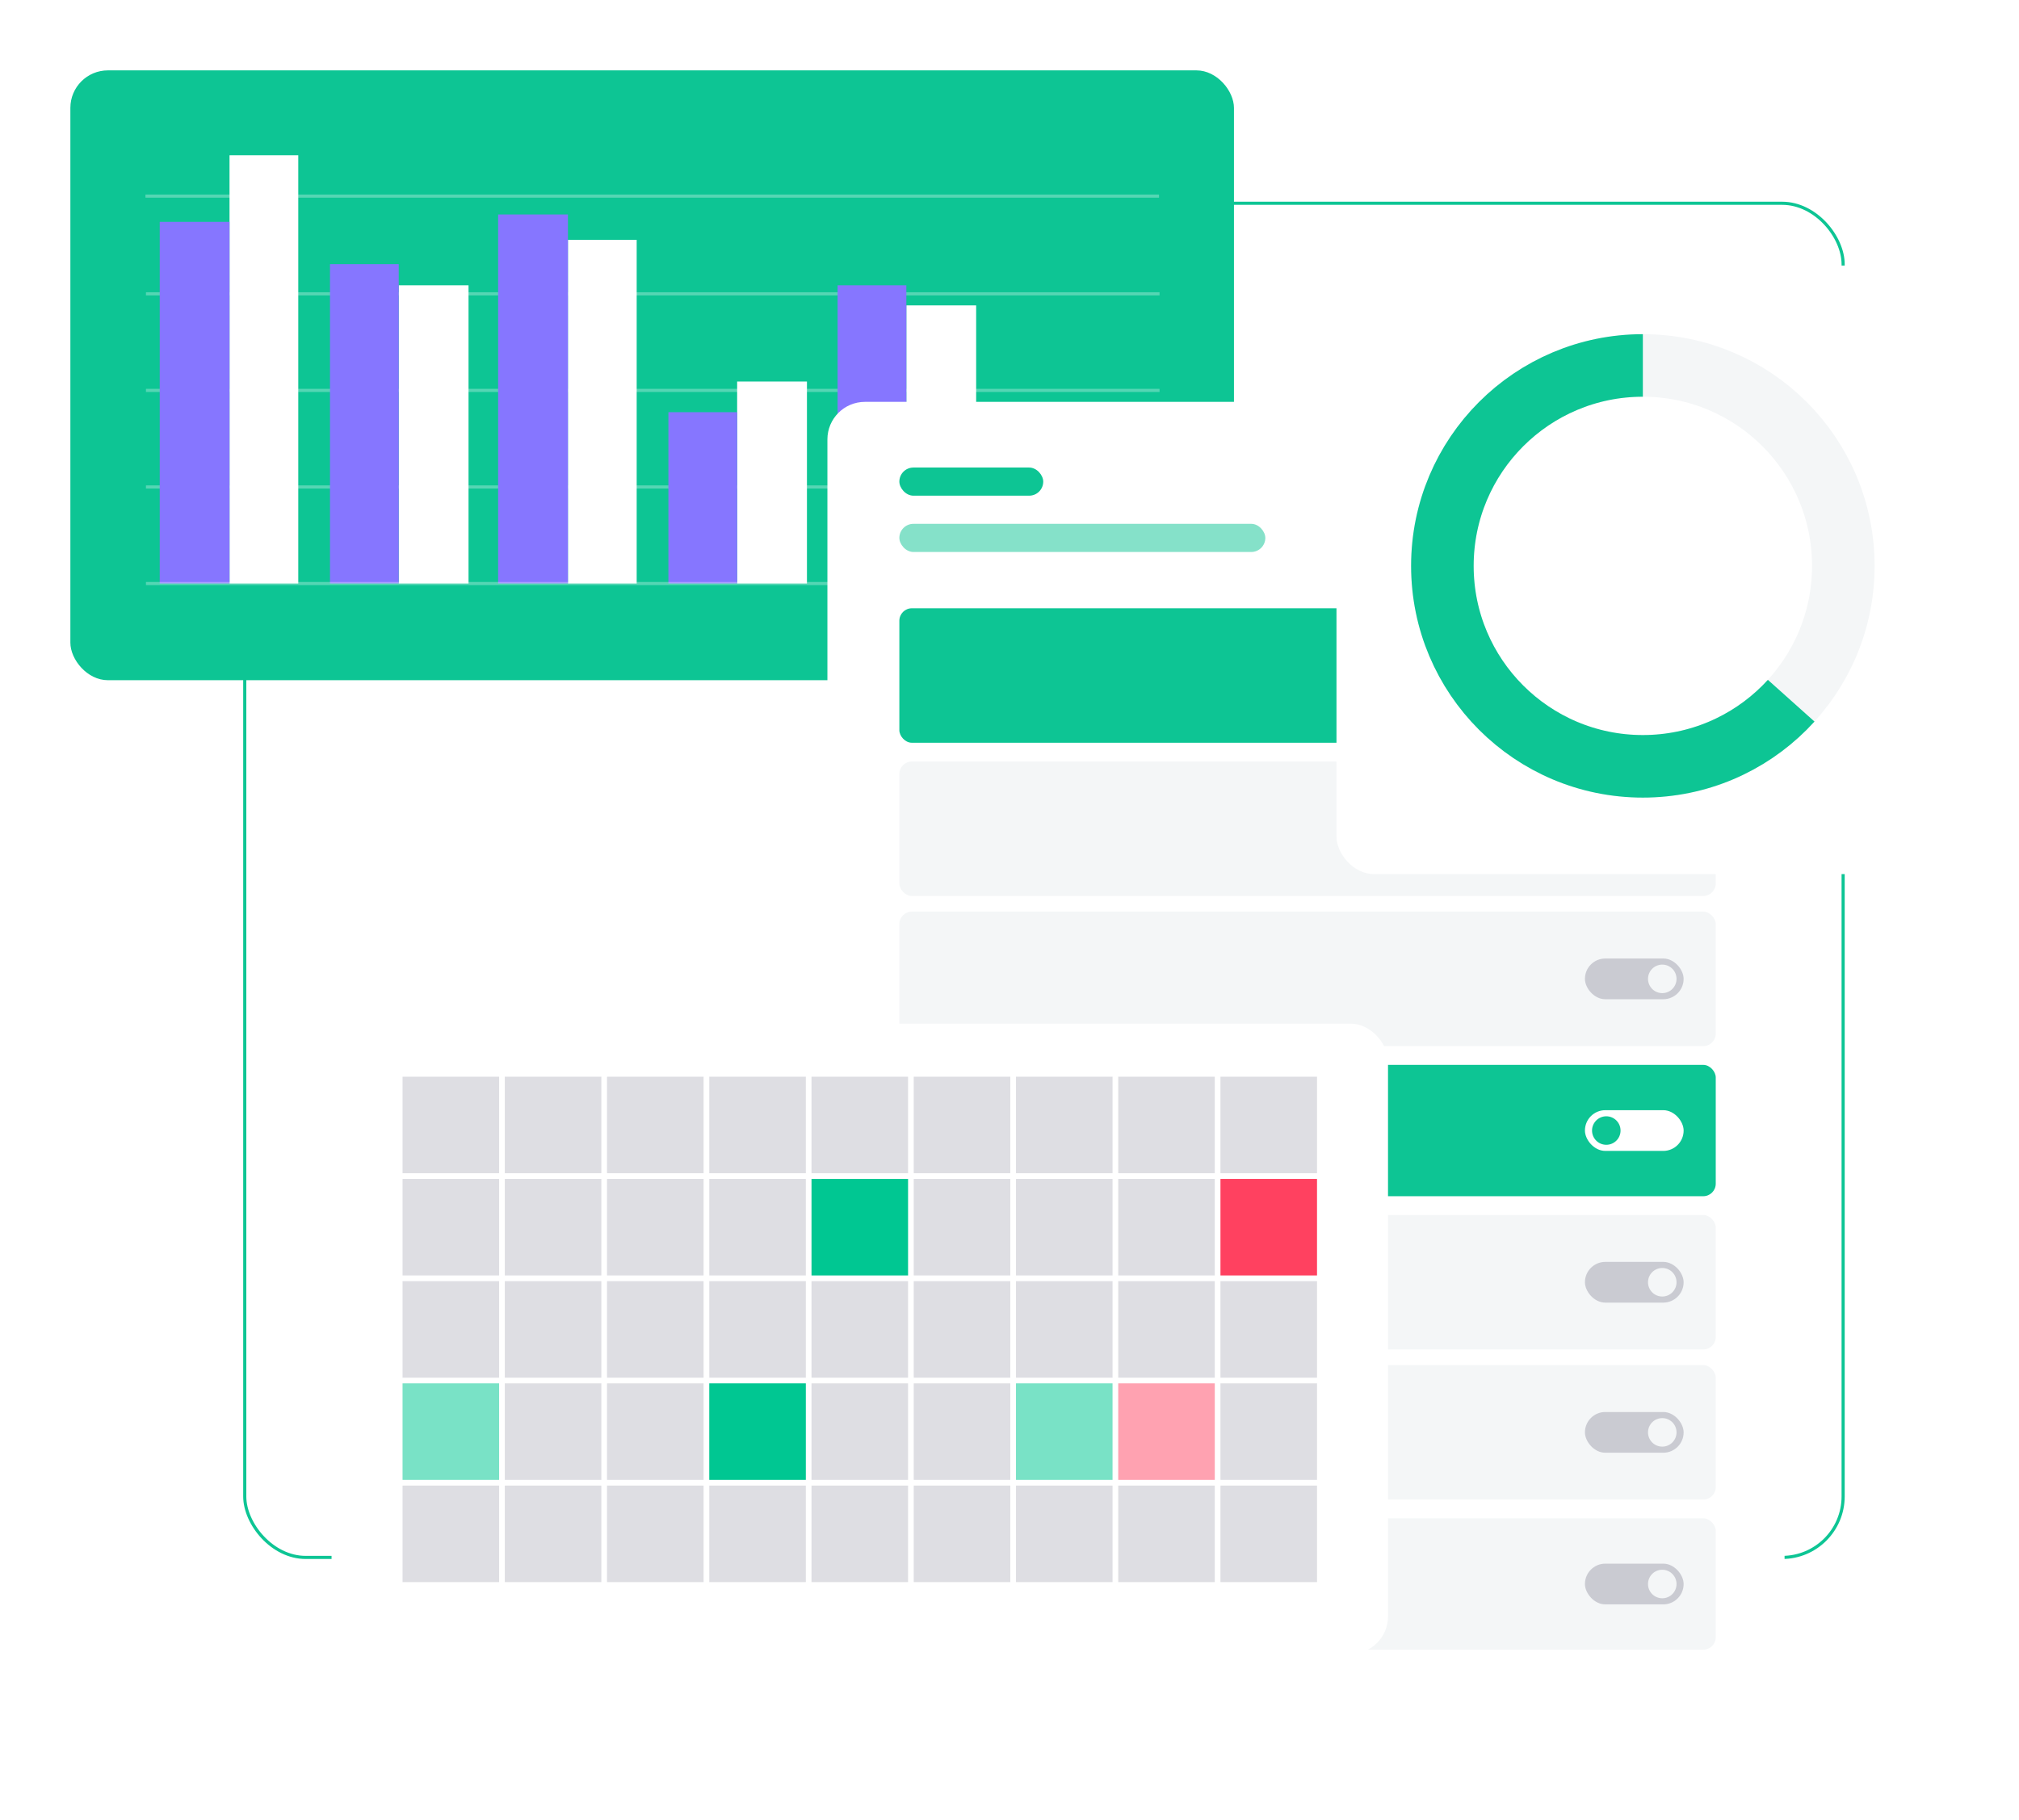<svg xmlns="http://www.w3.org/2000/svg" xmlns:xlink="http://www.w3.org/1999/xlink" width="645.473" height="582" viewBox="0 0 645.473 582">
    <defs>
        <filter id="Rectangle_1883" x="0" y="0" width="417" height="240" filterUnits="userSpaceOnUse">
            <feOffset dy="3" input="SourceAlpha"/>
            <feGaussianBlur stdDeviation="7.5" result="blur"/>
            <feFlood flood-opacity="0.102"/>
            <feComposite operator="in" in2="blur"/>
            <feComposite in="SourceGraphic"/>
        </filter>
        <filter id="Rectangle_959" x="242.023" y="106" width="351" height="476" filterUnits="userSpaceOnUse">
            <feOffset dy="3" input="SourceAlpha"/>
            <feGaussianBlur stdDeviation="7.5" result="blur-2"/>
            <feFlood flood-opacity="0.102"/>
            <feComposite operator="in" in2="blur-2"/>
            <feComposite in="SourceGraphic"/>
        </filter>
        <filter id="Rectangle_1875" x="83.5" y="304.809" width="382.749" height="246.56" filterUnits="userSpaceOnUse">
            <feOffset dy="3" input="SourceAlpha"/>
            <feGaussianBlur stdDeviation="7.5" result="blur-3"/>
            <feFlood flood-opacity="0.102"/>
            <feComposite operator="in" in2="blur-3"/>
            <feComposite in="SourceGraphic"/>
        </filter>
        <filter id="Rectangle_1075" x="404.774" y="62.407" width="240.699" height="239.593" filterUnits="userSpaceOnUse">
            <feOffset dy="3" input="SourceAlpha"/>
            <feGaussianBlur stdDeviation="7.5" result="blur-4"/>
            <feFlood flood-opacity="0.102"/>
            <feComposite operator="in" in2="blur-4"/>
            <feComposite in="SourceGraphic"/>
        </filter>
        <clipPath id="clip-path">
            <path id="Path_766" data-name="Path 766" d="M-8437.522-8646.383v92.853l73.987,66.222v9.467l-7.072,15.061s-123.99-12.119-125.672-15.061-31.04-43.905-26.838-52.729-6.722-33.462,0-54.47,8.824-39.913,16.806-46.636,52.518-23.527,54.2-21.847S-8437.522-8646.383-8437.522-8646.383Z" transform="translate(8525.362 8653.641)" fill="none" stroke="#707070" stroke-width="1"/>
        </clipPath>
    </defs>
    <g id="Group_5922" data-name="Group 5922" transform="translate(11897.748 13882.5)">
        <g id="Rectangle_952" data-name="Rectangle 952" transform="translate(-11820 -13818)" fill="none" stroke="#0dc594" stroke-width="1">
            <rect width="512" height="434" rx="20" stroke="none"/>
            <rect x="0.5" y="0.5" width="511" height="433" rx="19.5" fill="none"/>
        </g>
        <g id="Group_5887" data-name="Group 5887" transform="translate(34 -72.368)">
            <g transform="matrix(1, 0, 0, 1, -11931.75, -13810.13)" filter="url(#Rectangle_1883)">
                <rect id="Rectangle_1883-2" data-name="Rectangle 1883" width="372" height="195" rx="12" transform="translate(22.5 19.5)" fill="#0dc594"/>
            </g>
            <g id="Group_5886" data-name="Group 5886" transform="translate(640.79 -195)">
                <line id="Line_127" data-name="Line 127" x2="324.045" transform="translate(-12525.878 -13459.422)" fill="none" stroke="#fff" stroke-width="1" opacity="0.3"/>
                <line id="Line_128" data-name="Line 128" x2="324.045" transform="translate(-12525.878 -13490.3)" fill="none" stroke="#fff" stroke-width="1" opacity="0.3"/>
                <line id="Line_129" data-name="Line 129" x2="324.045" transform="translate(-12525.878 -13521.179)" fill="none" stroke="#fff" stroke-width="1" opacity="0.3"/>
                <line id="Line_130" data-name="Line 130" x2="324.045" transform="translate(-12526.038 -13552.421)" fill="none" stroke="#fff" stroke-width="1" opacity="0.3"/>
                <rect id="Rectangle_846" data-name="Rectangle 846" width="21.976" height="136.929" transform="translate(-12499.159 -13565.49)" fill="#fff"/>
                <rect id="Rectangle_847" data-name="Rectangle 847" width="22.314" height="115.629" transform="translate(-12521.475 -13544.19)" fill="#8676ff"/>
                <rect id="Rectangle_848" data-name="Rectangle 848" width="22.314" height="95.343" transform="translate(-12445.063 -13523.904)" fill="#fff"/>
                <rect id="Rectangle_849" data-name="Rectangle 849" width="21.976" height="102.105" transform="translate(-12467.041 -13530.666)" fill="#8676ff"/>
                <rect id="Rectangle_850" data-name="Rectangle 850" width="21.976" height="109.882" transform="translate(-12390.969 -13538.442)" fill="#fff"/>
                <rect id="Rectangle_851" data-name="Rectangle 851" width="22.314" height="117.996" transform="translate(-12413.283 -13546.557)" fill="#8676ff"/>
                <rect id="Rectangle_852" data-name="Rectangle 852" width="22.314" height="64.577" transform="translate(-12336.873 -13493.138)" fill="#fff"/>
                <rect id="Rectangle_853" data-name="Rectangle 853" width="21.976" height="54.772" transform="translate(-12358.849 -13483.333)" fill="#8676ff"/>
                <rect id="Rectangle_854" data-name="Rectangle 854" width="22.314" height="88.92" transform="translate(-12282.777 -13517.48)" fill="#fff"/>
                <rect id="Rectangle_855" data-name="Rectangle 855" width="21.976" height="95.343" transform="translate(-12304.753 -13523.904)" fill="#8676ff"/>
                <rect id="Rectangle_856" data-name="Rectangle 856" width="21.976" height="32.119" transform="translate(-12228.682 -13460.68)" fill="#00c792"/>
                <rect id="Rectangle_857" data-name="Rectangle 857" width="22.314" height="27.048" transform="translate(-12250.996 -13455.608)" fill="#8676ff"/>
                <line id="Line_126" data-name="Line 126" x2="324.045" transform="translate(-12525.878 -13428.543)" fill="none" stroke="#fff" stroke-width="1" opacity="0.3"/>
            </g>
        </g>
        <g id="Group_5885" data-name="Group 5885" transform="translate(-467.226 127)">
            <g transform="matrix(1, 0, 0, 1, -11430.52, -14009.5)" filter="url(#Rectangle_959)">
                <rect id="Rectangle_959-2" data-name="Rectangle 959" width="306" height="431" rx="12" transform="translate(264.52 125.5)" fill="#fff"/>
            </g>
            <rect id="Rectangle_961" data-name="Rectangle 961" width="46" height="9" rx="4.5" transform="translate(-11142.999 -13860)" fill="#0dc594"/>
            <rect id="Rectangle_962" data-name="Rectangle 962" width="117" height="9" rx="4.5" transform="translate(-11142.999 -13842)" fill="#0dc594" opacity="0.5"/>
            <rect id="Rectangle_1876" data-name="Rectangle 1876" width="261" height="43" rx="4" transform="translate(-11143 -13815)" fill="#0dc594"/>
            <rect id="Rectangle_1877" data-name="Rectangle 1877" width="261" height="43" rx="4" transform="translate(-11143 -13766)" fill="#f4f6f7"/>
            <rect id="Rectangle_1878" data-name="Rectangle 1878" width="261" height="43" rx="4" transform="translate(-11143 -13718)" fill="#f4f6f7"/>
            <rect id="Rectangle_1879" data-name="Rectangle 1879" width="261" height="42" rx="4" transform="translate(-11143 -13669)" fill="#0dc594"/>
            <rect id="Rectangle_1880" data-name="Rectangle 1880" width="261" height="43" rx="4" transform="translate(-11143 -13621)" fill="#f4f6f7"/>
            <rect id="Rectangle_1881" data-name="Rectangle 1881" width="261" height="43" rx="4" transform="translate(-11143 -13573)" fill="#f4f6f7"/>
            <rect id="Rectangle_1882" data-name="Rectangle 1882" width="261" height="42" rx="4" transform="translate(-11143 -13524)" fill="#f4f6f7"/>
            <g id="Group_5878" data-name="Group 5878" transform="translate(-10923.819 -13800.011)">
                <rect id="Rectangle_386" data-name="Rectangle 386" width="31.552" height="13.022" rx="6.511" fill="#fff"/>
                <ellipse id="Ellipse_155" data-name="Ellipse 155" cx="4.558" cy="4.558" rx="4.558" ry="4.558" transform="translate(2.27 1.953)" fill="#0dc594"/>
            </g>
            <g id="Group_5879" data-name="Group 5879" transform="translate(-10892.267 -13737.989) rotate(180)" opacity="0.5">
                <rect id="Rectangle_386-2" data-name="Rectangle 386" width="31.552" height="13.022" rx="6.511" fill="#a0a0ae"/>
                <ellipse id="Ellipse_155-2" data-name="Ellipse 155" cx="4.558" cy="4.558" rx="4.558" ry="4.558" transform="translate(2.27 1.953)" fill="#f4f6f7"/>
            </g>
            <g id="Group_5880" data-name="Group 5880" transform="translate(-10892.267 -13689.989) rotate(180)" opacity="0.5">
                <rect id="Rectangle_386-3" data-name="Rectangle 386" width="31.552" height="13.022" rx="6.511" fill="#a0a0ae"/>
                <ellipse id="Ellipse_155-3" data-name="Ellipse 155" cx="4.558" cy="4.558" rx="4.558" ry="4.558" transform="translate(2.27 1.953)" fill="#f4f6f7"/>
            </g>
            <g id="Group_5881" data-name="Group 5881" transform="translate(-10923.819 -13654.511)">
                <rect id="Rectangle_386-4" data-name="Rectangle 386" width="31.552" height="13.022" rx="6.511" fill="#fff"/>
                <ellipse id="Ellipse_155-4" data-name="Ellipse 155" cx="4.558" cy="4.558" rx="4.558" ry="4.558" transform="translate(2.27 1.953)" fill="#0dc594"/>
            </g>
            <g id="Group_5882" data-name="Group 5882" transform="translate(-10892.267 -13592.979) rotate(180)" opacity="0.5">
                <rect id="Rectangle_386-5" data-name="Rectangle 386" width="31.552" height="13.022" rx="6.511" fill="#a0a0ae"/>
                <ellipse id="Ellipse_155-5" data-name="Ellipse 155" cx="4.558" cy="4.558" rx="4.558" ry="4.558" transform="translate(2.27 1.953)" fill="#f4f6f7"/>
            </g>
            <g id="Group_5883" data-name="Group 5883" transform="translate(-10892.267 -13544.979) rotate(180)" opacity="0.5">
                <rect id="Rectangle_386-6" data-name="Rectangle 386" width="31.552" height="13.022" rx="6.511" fill="#a0a0ae"/>
                <ellipse id="Ellipse_155-6" data-name="Ellipse 155" cx="4.558" cy="4.558" rx="4.558" ry="4.558" transform="translate(2.27 1.953)" fill="#f4f6f7"/>
            </g>
            <g id="Group_5884" data-name="Group 5884" transform="translate(-10892.267 -13496.489) rotate(180)" opacity="0.5">
                <rect id="Rectangle_386-7" data-name="Rectangle 386" width="31.552" height="13.022" rx="6.511" fill="#a0a0ae"/>
                <ellipse id="Ellipse_155-7" data-name="Ellipse 155" cx="4.558" cy="4.558" rx="4.558" ry="4.558" transform="translate(2.27 1.953)" fill="#f4f6f7"/>
            </g>
        </g>
        <g id="Group_5873" data-name="Group 5873" transform="translate(-690.749 356.808)">
            <g transform="matrix(1, 0, 0, 1, -11207, -14239.31)" filter="url(#Rectangle_1875)">
                <rect id="Rectangle_1875-2" data-name="Rectangle 1875" width="337.749" height="201.56" rx="12" transform="translate(106 324.31)" fill="#fff"/>
            </g>
            <g id="Group_5872" data-name="Group 5872" transform="translate(-11078.302 -13895.026)">
                <rect id="Rectangle_404" data-name="Rectangle 404" width="30.87" height="30.87" transform="translate(0 0)" fill="#dedee3"/>
                <rect id="Rectangle_404-2" data-name="Rectangle 404" width="30.87" height="30.87" transform="translate(32.685 0)" fill="#dedee3"/>
                <rect id="Rectangle_404-3" data-name="Rectangle 404" width="30.87" height="30.87" transform="translate(65.371 0)" fill="#dedee3"/>
                <rect id="Rectangle_404-4" data-name="Rectangle 404" width="30.87" height="30.87" transform="translate(98.056 0)" fill="#dedee3"/>
                <rect id="Rectangle_404-5" data-name="Rectangle 404" width="30.87" height="30.87" transform="translate(130.742 0)" fill="#dedee3"/>
                <rect id="Rectangle_404-6" data-name="Rectangle 404" width="30.87" height="30.87" transform="translate(163.427 0)" fill="#dedee3"/>
                <rect id="Rectangle_404-7" data-name="Rectangle 404" width="30.87" height="30.87" transform="translate(196.112 0)" fill="#dedee3"/>
                <rect id="Rectangle_404-8" data-name="Rectangle 404" width="30.87" height="30.87" transform="translate(228.798 0)" fill="#dedee3"/>
                <rect id="Rectangle_404-9" data-name="Rectangle 404" width="30.87" height="30.87" transform="translate(261.483 0)" fill="#dedee3"/>
                <rect id="Rectangle_404-10" data-name="Rectangle 404" width="30.87" height="30.87" transform="translate(0 32.685)" fill="#dedee3"/>
                <rect id="Rectangle_404-11" data-name="Rectangle 404" width="30.87" height="30.87" transform="translate(32.685 32.685)" fill="#dedee3"/>
                <rect id="Rectangle_404-12" data-name="Rectangle 404" width="30.87" height="30.87" transform="translate(65.371 32.685)" fill="#dedee3"/>
                <rect id="Rectangle_404-13" data-name="Rectangle 404" width="30.87" height="30.87" transform="translate(98.056 32.685)" fill="#dedee3"/>
                <rect id="Rectangle_404-14" data-name="Rectangle 404" width="30.87" height="30.87" transform="translate(130.742 32.685)" fill="#00c792"/>
                <rect id="Rectangle_404-15" data-name="Rectangle 404" width="30.87" height="30.87" transform="translate(163.427 32.685)" fill="#dedee3"/>
                <rect id="Rectangle_404-16" data-name="Rectangle 404" width="30.87" height="30.87" transform="translate(196.112 32.685)" fill="#dedee3"/>
                <rect id="Rectangle_404-17" data-name="Rectangle 404" width="30.87" height="30.87" transform="translate(228.798 32.685)" fill="#dedee3"/>
                <rect id="Rectangle_404-18" data-name="Rectangle 404" width="30.87" height="30.87" transform="translate(261.483 32.685)" fill="#ff4160"/>
                <rect id="Rectangle_404-19" data-name="Rectangle 404" width="30.87" height="30.87" transform="translate(0 65.371)" fill="#dedee3"/>
                <rect id="Rectangle_404-20" data-name="Rectangle 404" width="30.87" height="30.87" transform="translate(32.685 65.371)" fill="#dedee3"/>
                <rect id="Rectangle_404-21" data-name="Rectangle 404" width="30.87" height="30.87" transform="translate(65.371 65.371)" fill="#dedee3"/>
                <rect id="Rectangle_404-22" data-name="Rectangle 404" width="30.87" height="30.87" transform="translate(98.056 65.371)" fill="#dedee3"/>
                <rect id="Rectangle_404-23" data-name="Rectangle 404" width="30.87" height="30.87" transform="translate(130.742 65.371)" fill="#dedee3"/>
                <rect id="Rectangle_404-24" data-name="Rectangle 404" width="30.87" height="30.87" transform="translate(163.427 65.371)" fill="#dedee3"/>
                <rect id="Rectangle_404-25" data-name="Rectangle 404" width="30.87" height="30.87" transform="translate(196.112 65.371)" fill="#dedee3"/>
                <rect id="Rectangle_404-26" data-name="Rectangle 404" width="30.87" height="30.87" transform="translate(228.798 65.371)" fill="#dedee3"/>
                <rect id="Rectangle_404-27" data-name="Rectangle 404" width="30.87" height="30.87" transform="translate(261.483 65.371)" fill="#dedee3"/>
                <rect id="Rectangle_404-28" data-name="Rectangle 404" width="30.87" height="30.87" transform="translate(0 98.056)" fill="#79e2c6"/>
                <rect id="Rectangle_404-29" data-name="Rectangle 404" width="30.87" height="30.87" transform="translate(32.685 98.056)" fill="#dedee3"/>
                <rect id="Rectangle_404-30" data-name="Rectangle 404" width="30.87" height="30.87" transform="translate(65.371 98.056)" fill="#dedee3"/>
                <rect id="Rectangle_404-31" data-name="Rectangle 404" width="30.87" height="30.87" transform="translate(98.056 98.056)" fill="#00c792"/>
                <rect id="Rectangle_404-32" data-name="Rectangle 404" width="30.87" height="30.87" transform="translate(130.742 98.056)" fill="#dedee3"/>
                <rect id="Rectangle_404-33" data-name="Rectangle 404" width="30.87" height="30.87" transform="translate(163.427 98.056)" fill="#dedee3"/>
                <rect id="Rectangle_404-34" data-name="Rectangle 404" width="30.87" height="30.87" transform="translate(196.112 98.056)" fill="#79e2c6"/>
                <rect id="Rectangle_404-35" data-name="Rectangle 404" width="30.87" height="30.87" transform="translate(228.798 98.056)" fill="#ffa2b1"/>
                <rect id="Rectangle_404-36" data-name="Rectangle 404" width="30.87" height="30.87" transform="translate(261.483 98.056)" fill="#dedee3"/>
                <rect id="Rectangle_404-37" data-name="Rectangle 404" width="30.87" height="30.87" transform="translate(0 130.742)" fill="#dedee3"/>
                <rect id="Rectangle_404-38" data-name="Rectangle 404" width="30.87" height="30.87" transform="translate(32.685 130.742)" fill="#dedee3"/>
                <rect id="Rectangle_404-39" data-name="Rectangle 404" width="30.87" height="30.87" transform="translate(65.371 130.742)" fill="#dedee3"/>
                <rect id="Rectangle_404-40" data-name="Rectangle 404" width="30.87" height="30.87" transform="translate(98.056 130.742)" fill="#dedee3"/>
                <rect id="Rectangle_404-41" data-name="Rectangle 404" width="30.87" height="30.87" transform="translate(130.742 130.742)" fill="#dedee3"/>
                <rect id="Rectangle_404-42" data-name="Rectangle 404" width="30.87" height="30.87" transform="translate(163.427 130.742)" fill="#dedee3"/>
                <rect id="Rectangle_404-43" data-name="Rectangle 404" width="30.87" height="30.87" transform="translate(196.112 130.742)" fill="#dedee3"/>
                <rect id="Rectangle_404-44" data-name="Rectangle 404" width="30.87" height="30.87" transform="translate(228.798 130.742)" fill="#dedee3"/>
                <rect id="Rectangle_404-45" data-name="Rectangle 404" width="30.87" height="30.87" transform="translate(261.483 130.742)" fill="#dedee3"/>
            </g>
        </g>
        <g id="Group_5871" data-name="Group 5871" transform="translate(-11470.474 -13801)">
            <g transform="matrix(1, 0, 0, 1, -427.27, -81.5)" filter="url(#Rectangle_1075)">
                <rect id="Rectangle_1075-2" data-name="Rectangle 1075" width="195.699" height="194.593" rx="12" transform="translate(427.27 81.91)" fill="#fff"/>
            </g>
            <g id="Ellipse_215" data-name="Ellipse 215" transform="translate(23.854 25.357)" fill="none" stroke="#f4f6f7" stroke-width="20">
                <ellipse cx="74.09" cy="74.09" rx="74.09" ry="74.09" stroke="none"/>
                <ellipse cx="74.09" cy="74.09" rx="64.09" ry="64.09" fill="none"/>
            </g>
            <g id="Mask_Group_90" data-name="Mask Group 90" transform="translate(10.105)" clip-path="url(#clip-path)">
                <g id="Ellipse_214" data-name="Ellipse 214" transform="translate(13.749 25.357)" fill="none" stroke="#0dc594" stroke-width="20">
                    <ellipse cx="74.09" cy="74.09" rx="74.09" ry="74.09" stroke="none"/>
                    <ellipse cx="74.09" cy="74.09" rx="64.09" ry="64.09" fill="none"/>
                </g>
            </g>
        </g>
    </g>
</svg>
